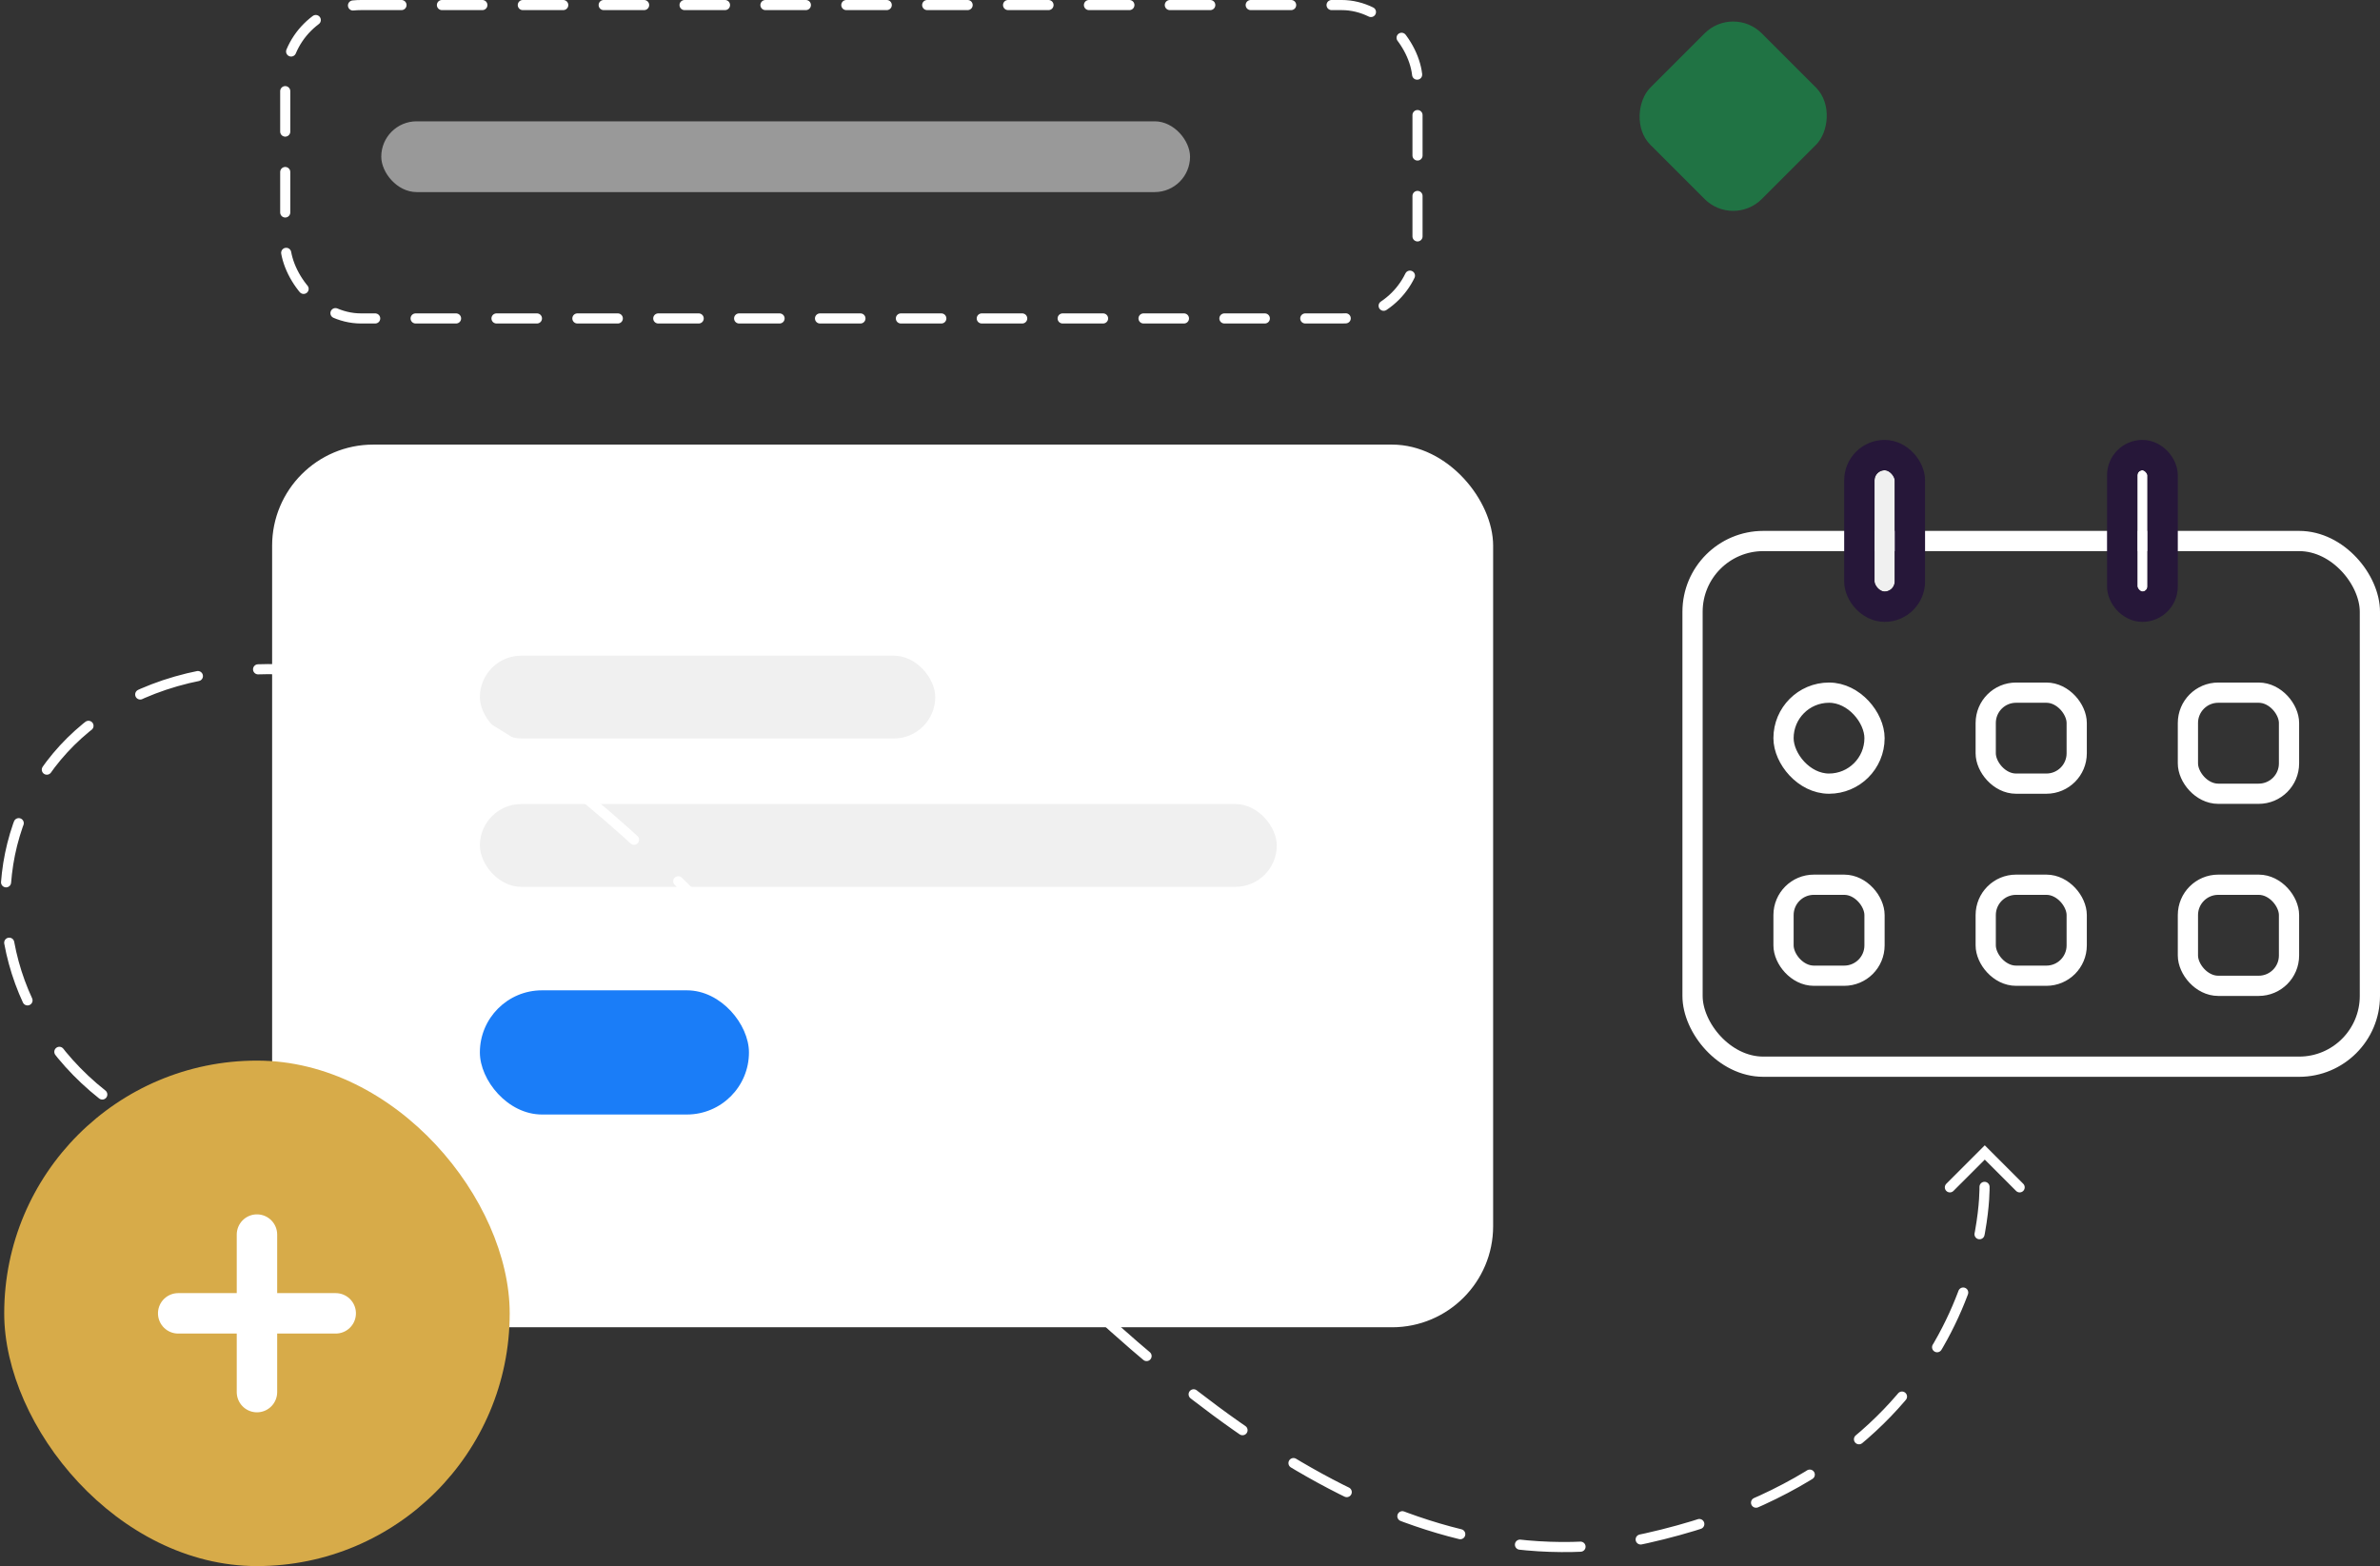 <svg xmlns="http://www.w3.org/2000/svg" width="235.417" height="154.912" viewBox="0 0 235.417 154.912">
  <rect x="0" y="0" width="235.417" height="154.912" fill="#333333" stroke="none"/>
  <g id="Group_6668" data-name="Group 6668" transform="translate(-565.583 -7170.485)">
    <g id="Group_5662" data-name="Group 5662" transform="translate(86 767.9)">
      <g id="Rectangle_2384" data-name="Rectangle 2384" transform="translate(646 6455.1)" fill="none" stroke="#fff" stroke-width="2">
        <rect width="69" height="54" rx="8" stroke="none"/>
        <rect x="1" y="1" width="67" height="52" rx="7" fill="none"/>
      </g>
      <g id="Rectangle_2385" data-name="Rectangle 2385" transform="translate(665 6449.1)" fill="#f0f0f0" stroke="#261739" stroke-width="3">
        <rect width="2" height="12" rx="1" stroke="none"/>
        <rect x="-1.5" y="-1.5" width="5" height="15" rx="2.5" fill="none"/>
      </g>
      <g id="Rectangle_2386" data-name="Rectangle 2386" transform="translate(691 6449.1)" fill="#fff" stroke="#261739" stroke-width="3">
        <rect width="1" height="12" rx="0.5" stroke="none"/>
        <rect x="-1.5" y="-1.5" width="4" height="15" rx="2" fill="none"/>
      </g>
      <g id="Rectangle_2387" data-name="Rectangle 2387" transform="translate(655 6470.1)" fill="none" stroke="#fff" stroke-width="2">
        <rect width="11" height="11" rx="5.5" stroke="none"/>
        <rect x="1" y="1" width="9" height="9" rx="4.5" fill="none"/>
      </g>
      <g id="Rectangle_2391" data-name="Rectangle 2391" transform="translate(655 6489.1)" fill="none" stroke="#fff" stroke-width="2">
        <rect width="11" height="11" rx="4" stroke="none"/>
        <rect x="1" y="1" width="9" height="9" rx="3" fill="none"/>
      </g>
      <g id="Rectangle_2388" data-name="Rectangle 2388" transform="translate(675 6470.1)" fill="none" stroke="#fff" stroke-width="2">
        <rect width="11" height="11" rx="4" stroke="none"/>
        <rect x="1" y="1" width="9" height="9" rx="3" fill="none"/>
      </g>
      <g id="Rectangle_2390" data-name="Rectangle 2390" transform="translate(675 6489.1)" fill="none" stroke="#fff" stroke-width="2">
        <rect width="11" height="11" rx="4" stroke="none"/>
        <rect x="1" y="1" width="9" height="9" rx="3" fill="none"/>
      </g>
      <g id="Rectangle_2389" data-name="Rectangle 2389" transform="translate(695 6470.1)" fill="none" stroke="#fff" stroke-width="2">
        <rect width="12" height="12" rx="4" stroke="none"/>
        <rect x="1" y="1" width="10" height="10" rx="3" fill="none"/>
      </g>
      <g id="Rectangle_2392" data-name="Rectangle 2392" transform="translate(695 6489.1)" fill="none" stroke="#fff" stroke-width="2">
        <rect width="12" height="12" rx="4" stroke="none"/>
        <rect x="1" y="1" width="10" height="10" rx="3" fill="none"/>
      </g>
    </g>
    <g id="Group_5715" data-name="Group 5715" transform="translate(120 881)">
      <g id="Group_5671" data-name="Group 5671" transform="translate(473.524 6289.444)">
        <g id="Rectangle_2396" data-name="Rectangle 2396" transform="translate(-0.228 0.041)" fill="none" stroke="#fff" stroke-linecap="round" stroke-width="1" stroke-dasharray="4">
          <rect width="113" height="32" rx="8" stroke="none"/>
          <rect x="0.5" y="0.5" width="112" height="31" rx="7.5" fill="none"/>
        </g>
        <rect id="Rectangle_2397" data-name="Rectangle 2397" width="80" height="7" rx="3.5" transform="translate(9.772 12.041)" fill="#fff" opacity="0.5"/>
      </g>
      <rect id="Rectangle_2398" data-name="Rectangle 2398" width="15.585" height="15.585" rx="4" transform="translate(617.02 6289.959) rotate(45)" fill="#149f51" opacity="0.6"/>
      <g id="Group_5712" data-name="Group 5712" transform="translate(0 -0.475)">
        <g id="Group_5663" data-name="Group 5663" transform="translate(472.5 6333.938)">
          <rect id="Rectangle_1424" data-name="Rectangle 1424" width="120.776" height="87.312" rx="10" fill="#fff"/>
          <rect id="Rectangle_2394" data-name="Rectangle 2394" width="45.043" height="8.19" rx="4.095" transform="translate(20.55 20.88)" fill="#f0f0f0"/>
          <rect id="Rectangle_2395" data-name="Rectangle 2395" width="26.616" height="12.284" rx="6.142" transform="translate(20.55 53.982)" fill="#1a7df8"/>
          <rect id="Rectangle_2393" data-name="Rectangle 2393" width="78.825" height="8.19" rx="4.095" transform="translate(20.55 35.556)" fill="#f0f0f0"/>
        </g>
      </g>
    </g>
    <g id="Group_5661" data-name="Group 5661" transform="translate(-22 836.397)">
      <g id="Group_5659" data-name="Group 5659" transform="translate(588 6439)">
        <rect id="Rectangle_1462" data-name="Rectangle 1462" width="50" height="50" rx="25" fill="#d7ab49"/>
      </g>
      <g id="Group_5660" data-name="Group 5660" transform="translate(605.209 6456.209)">
        <line id="Line_1345" data-name="Line 1345" y2="15.581" transform="translate(7.791)" fill="none" stroke="#fff" stroke-linecap="round" stroke-width="4"/>
        <line id="Line_1346" data-name="Line 1346" y2="15.581" transform="translate(15.581 7.791) rotate(90)" fill="none" stroke="#fff" stroke-linecap="round" stroke-width="4"/>
      </g>
    </g>
    <g id="Group_5716" data-name="Group 5716" transform="translate(120 880.525)">
      <path id="Path_78159" data-name="Path 78159" d="M444.7,6495.225c-19.344-15.309-9.02-49.251,27.434-40.723s74.751,92.884,123.666,84.964c35.756-7.116,35.081-35.105,35.081-35.105" transform="translate(11 -97)" fill="none" stroke="#fff" stroke-linecap="round" stroke-width="1" stroke-dasharray="6"/>
      <path id="Path_78160" data-name="Path 78160" d="M627.455,6504.409l3.451-3.451,3.451,3.451" transform="translate(11 -97)" fill="none" stroke="#fff" stroke-linecap="round" stroke-width="1"/>
    </g>
  </g>
</svg>
